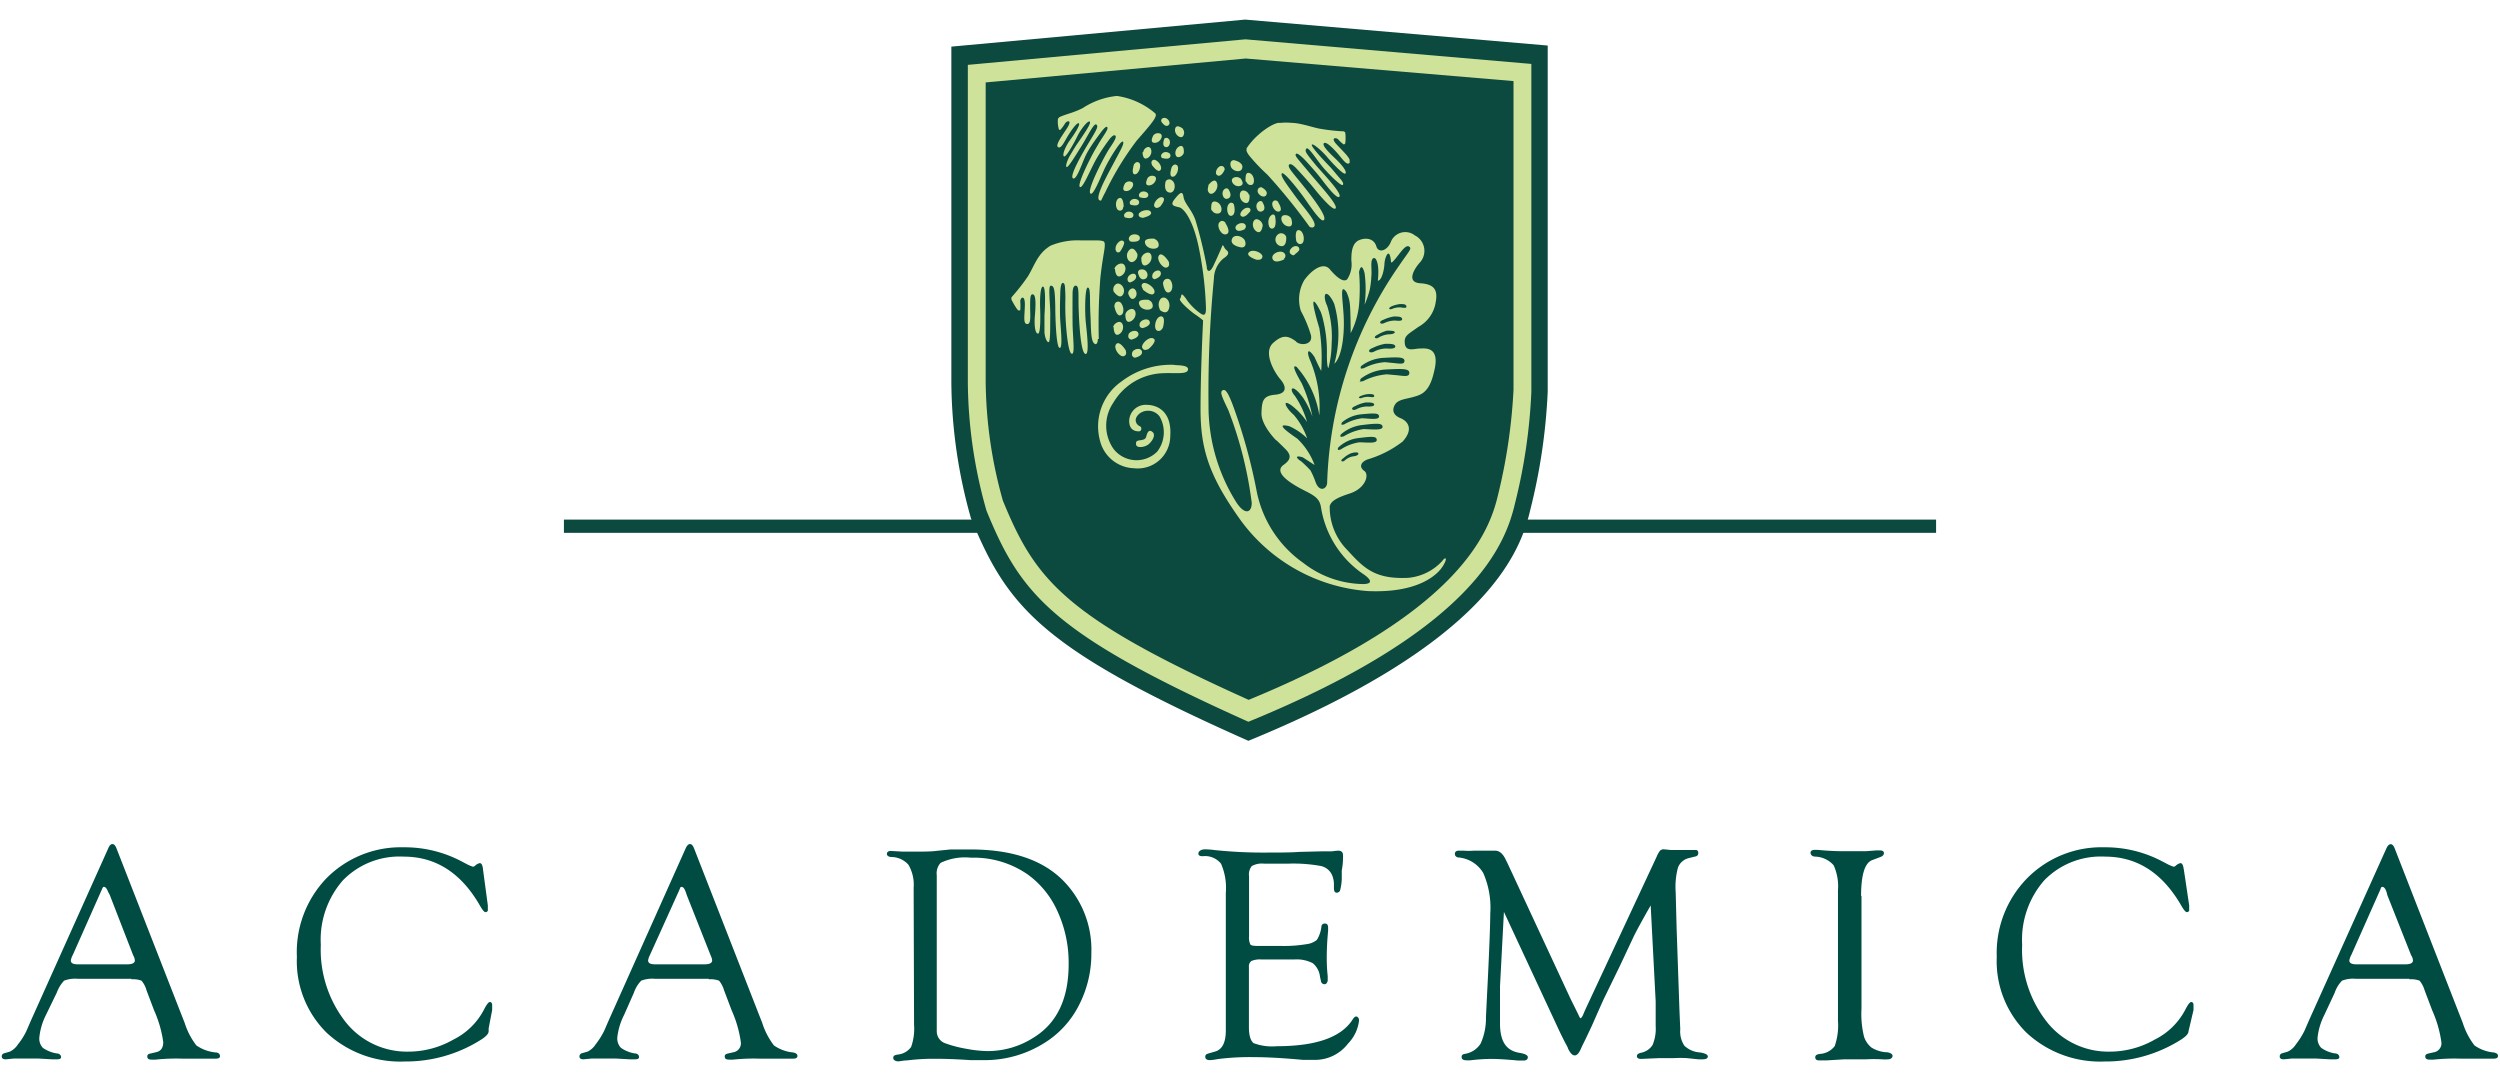 <svg id="Layer_1" data-name="Layer 1" xmlns="http://www.w3.org/2000/svg" viewBox="0 0 185 80"><defs><style>.cls-1,.cls-2{fill:#0c493f;}.cls-2,.cls-3{fill-rule:evenodd;}.cls-3{fill:#cfe299;}.cls-4{fill:#004c42;}</style></defs><rect class="cls-1" x="41.73" y="38.45" width="101.54" height="0.98"/><path class="cls-2" d="M71.85,38.35a37.71,37.71,0,0,1-1.45-10V3.45l21.74-2,22.39,1.92V29a43.37,43.37,0,0,1-1.29,8.73c-.73,3.16-3.21,9.86-20.86,17.09C77,48,74.56,44.9,71.85,38.35"/><path class="cls-3" d="M73,37.79a35.46,35.46,0,0,1-1.38-9.46V4.8L92.16,2.91l21.16,1.82V29a40.85,40.85,0,0,1-1.21,8.25c-.7,3-3,9.32-19.73,16.16C77.85,46.89,75.54,44,73,37.79"/><path class="cls-2" d="M74.23,37.11a33.44,33.44,0,0,1-1.29-8.89V6.1L92.18,4.33,112,6V28.85a41.25,41.25,0,0,1-1.14,7.75c-.65,2.8-2.84,8.76-18.46,15.19-13.6-6.12-15.77-8.86-18.16-14.68"/><path class="cls-3" d="M94.42,32.57s-1.1-1.11-1.07-2,.1-1.28,1-1.36.86-.6.39-1.15-1.28-2-.53-2.68,1.15-.5,1.68-.13c.23.33,1.29.34,1.12-.45a9.44,9.44,0,0,0-.75-1.8,2.84,2.84,0,0,1,.25-2.26c.56-.78,1.42-1.38,1.9-.81s1,1,1.28.74a2,2,0,0,0,.31-1.39c0-.46,0-1.27.58-1.51s1.12-.06,1.27.46.79.34,1.06-.3a1.15,1.15,0,0,1,1.79-.51,1.28,1.28,0,0,1,.33,2.05c-.51.6-.88,1.43.06,1.49s1.33.4,1.16,1.35a2.51,2.51,0,0,1-1.29,1.88c-.79.57-1.08.65-1,1.26s.74.34,1.1.34,1.54-.2,1.07,1.67c-.35,1.63-1,1.76-1.56,1.92s-1.11.18-1.34.56-.16.77.4,1,1,.82.16,1.74A7.93,7.93,0,0,1,101.19,34c-.54.22-.61.58-.23.85s.1,1.29-1.08,1.67-1.39.64-1.48.93a4.5,4.5,0,0,0,1.27,3.22c1.21,1.31,2,2.21,4.53,2.09a3.88,3.88,0,0,0,2.52-1.24c.3-.41.42-.17,0,.45s-1.86,1.93-5.49,1.77a12.83,12.83,0,0,1-9.57-5.45c-2.24-3.17-2.82-5.16-2.82-8s.19-6.58.19-6.58a6.36,6.36,0,0,0-.6-.45c-.35-.24-1.23-1-1.11-1.15s.06-.35.17-.31.39.47.39.47a4.23,4.23,0,0,0,.75.77c.43.35.63.4.61-.29a26.32,26.32,0,0,0-.54-4.48c-.42-2-1.08-2.84-1.44-2.93s-.72-.12-.34-.6.59-.66.66-.17.6.92.88,1.71a31.65,31.65,0,0,1,.84,3.46c0,.34.22.5.49-.07s.54-1.18.64-1.43.1.08.32.26.19.36-.22.63a2,2,0,0,0-.7,1.48,87.39,87.39,0,0,0-.4,9.36,13.36,13.36,0,0,0,2.09,7.25c.62.91,1.1.73,1.11,0a29.16,29.16,0,0,0-1.73-6.86c-.48-1-.63-1.34-.45-1.46s.37-.07.87,1.33A41.12,41.12,0,0,1,93,36.38a8.5,8.5,0,0,0,3.45,5.28,7.36,7.36,0,0,0,4.4,1.56c.65,0,.73-.24.09-.7a7.37,7.37,0,0,1-3.19-5c-.1-.57-.38-.8-1.18-1.2S94.11,35,95,34.39c.47-.34.62-.66.13-1.15s-.69-.67-.69-.67"/><path class="cls-2" d="M97,34.84a7.57,7.57,0,0,0-.7-.69c-.53-.35-.35-.45.1-.31l.88.57A5.14,5.14,0,0,0,96,32.46c-.76-.52-1.67-1.19-.59-.92a4.54,4.54,0,0,1,1.32.9,5.32,5.32,0,0,0-1-1.75c-.57-.48-.9-1.19-.2-.72a5.17,5.17,0,0,1,1.19,1.25,6.72,6.72,0,0,0-.9-1.93c-.46-.5-.23-1,.62.16a6.59,6.59,0,0,1,.68,1.38,11.15,11.15,0,0,0-.79-2.46c-.46-.79-.77-1.43-.38-1.22a7,7,0,0,1,1.68,3.59,8.94,8.94,0,0,0-.65-4c-.33-.73-.21-1.09.31-.29.27.62.48,1,.48,1a14,14,0,0,0-.14-3.17c-.26-.86-.75-2.61-.17-1.71.06.09.15.27.23.42s.15.4.19.56a9.89,9.89,0,0,1,.31,2.69c0,1,.11,1,.11,1a7.18,7.18,0,0,0,.24-1.79,7.65,7.65,0,0,0-.33-2.82c-.27-.55-.24-1.15.15-.76a2.3,2.3,0,0,1,.38.64,8.17,8.17,0,0,1,0,4.41c.61-.56.76-2.33.69-3.56s-.3-2.45.2-1.76a2.6,2.6,0,0,1,.24.76c.08.41.08,2.29.08,2.29a5.79,5.79,0,0,0,.62-2.09,14.45,14.45,0,0,0,0-2.43s.16-.86.41.09a8.8,8.8,0,0,1,0,2.33,7.41,7.41,0,0,0,.38-1.11,6.23,6.23,0,0,0,.12-1c.06-.54-.13-1.28.2-1.35.17,0,.41.48.28,1.68.29,0,.47-.81.49-1.26s.37-1.33.48-.17c0,.21.18,0,.51-.42s.62-.82.84-.67,0,.31-.7,1.34A29.74,29.74,0,0,0,98.21,35.7c0,.49-.58.78-.87-.06a5.63,5.63,0,0,0-.35-.8"/><path class="cls-2" d="M99,33.26c0-.08,0-.12.08-.19a2.61,2.61,0,0,1,1.41-.65c1-.12,1.38-.16,1.39.13s-.7.19-1.29.18a3.4,3.4,0,0,0-1.39.54c-.08,0-.15.06-.2,0"/><path class="cls-2" d="M99.26,34.15s-.07-.1.16-.25a1.85,1.85,0,0,1,.59-.37c.22-.06.45-.08.5,0s-.05.21-.38.24a1.21,1.21,0,0,0-.6.29c-.12.11-.25.12-.27,0"/><path class="cls-2" d="M99.19,32.28c0-.07,0-.11.09-.18a2.89,2.89,0,0,1,1.53-.65c1-.12,1.49-.16,1.5.13s-.76.19-1.4.17a4,4,0,0,0-1.49.55c-.1,0-.18.06-.23,0"/><path class="cls-2" d="M99.27,31.4c0-.08,0-.11.08-.18a2.6,2.6,0,0,1,1.37-.56c.94-.09,1.33-.11,1.33.16s-.68.16-1.24.13a3.49,3.49,0,0,0-1.35.46c-.08,0-.15.06-.19,0"/><path class="cls-2" d="M100.06,30.28s-.07-.11.23-.23a2.69,2.69,0,0,1,.78-.27c.27,0,.56,0,.61.12s-.09.2-.51.18a1.75,1.75,0,0,0-.77.19c-.16.09-.31.08-.34,0"/><path class="cls-2" d="M100.56,29.42s0-.07.17-.13a1.74,1.74,0,0,1,.55-.13c.19,0,.39,0,.41.12s-.08.13-.36.09a1.29,1.29,0,0,0-.54.07c-.11.06-.22,0-.23,0"/><path class="cls-2" d="M100.66,28.18c0-.1,0-.14.11-.21a3.38,3.38,0,0,1,1.81-.63c1.22-.06,1.72-.07,1.71.26s-.43.21-1,.16l-.66-.06a4.62,4.62,0,0,0-1.77.51c-.1,0-.2.06-.25,0"/><path class="cls-2" d="M100.69,27.22c0-.08,0-.11.1-.18a3,3,0,0,1,1.61-.56c1.09-.06,1.54-.06,1.53.23s-.39.19-.85.15l-.59-.06a3.94,3.94,0,0,0-1.57.45c-.1,0-.18.06-.23,0"/><path class="cls-2" d="M101.32,26s-.08-.13.28-.26a3.29,3.29,0,0,1,.92-.3c.32,0,.66,0,.72.15s-.12.24-.6.2a2,2,0,0,0-.92.21c-.18.11-.37.09-.4,0"/><path class="cls-2" d="M101.74,25s-.07-.1.2-.23a2.89,2.89,0,0,1,.69-.3c.25,0,.51,0,.57.08s-.08.19-.46.19a1.81,1.81,0,0,0-.69.22c-.14.1-.28.1-.31,0"/><path class="cls-2" d="M102.14,23.88s-.07-.11.24-.22a2.82,2.82,0,0,1,.77-.24c.27,0,.55,0,.6.15s-.1.2-.51.15a1.9,1.9,0,0,0-.77.17c-.16.09-.31.07-.33,0"/><path class="cls-2" d="M102.8,22.83s0-.09.2-.17a2.21,2.21,0,0,1,.61-.16c.21,0,.43,0,.46.15s-.09.15-.4.1a1.4,1.4,0,0,0-.61.09c-.12.07-.24.05-.26,0"/><path class="cls-3" d="M86.93,27a6,6,0,0,0-3.9,1.2,4.06,4.06,0,0,0-1.62,4.45,2.68,2.68,0,0,0,2.5,2,2.41,2.41,0,0,0,2.69-2.37c.13-1.88-1-2.31-1.72-2.32a1.22,1.22,0,0,0-1.32,1.19c0,.7.48.77.71.77s.25-.32.06-.39-.54-.48,0-.93a1.06,1.06,0,0,1,1.48.22,2.34,2.34,0,0,1-.17,2.59,2.15,2.15,0,0,1-3.26-.22,3,3,0,0,1,0-3.38A4.43,4.43,0,0,1,86,27.62c.95-.05,1.83.11,1.91-.25s-.71-.33-1-.36"/><path class="cls-3" d="M81.48,14.85s.24-.51.29-.58a21.9,21.9,0,0,1,2.35-3.87c1.16-1.32,1.53-1.77,1.38-2a5.6,5.6,0,0,0-2.85-1.3A5.62,5.62,0,0,0,80.12,8c-.79.39-1.13.4-1.73.67,0,0-.08.09-.1.12a2,2,0,0,0,.07.79s.07.08.13,0a3,3,0,0,0,.34-.47c.16-.2.53-.25.14.36s-.9,1.28-.67,1.42.45-.39.74-.86.68-1,.8-.9-.36.84-.66,1.24-.6,1.08-.45,1.2.8-1.08,1-1.5.75-1.17.91-1.07-.54,1.08-.93,1.65c-.18.26-.38.61-.53.86s-.37.79-.25.85.71-.93,1.1-1.55.92-1.72,1.09-1.6.08.32-.49,1.25c-.35.57-1.51,2.52-1.24,2.73s.69-1.17,1-1.78,1-1.51,1-1.51.4-.58.52-.51,0,.28-.2.59-.3.46-.48.77c-.56.92-1.5,2.85-1.33,3.07S80.58,12.8,81,12s1.08-1.67,1.08-1.67.28-.39.43-.31,0,.36-.38.92-1.65,3-1.46,3.35.81-1.28,1.12-1.91,1.14-2,1.3-1.9-.23.74-.71,1.65-1.49,2.69-.94,2.71"/><path class="cls-3" d="M85.25,12.22s-.15-.31.1-.39.72.48.53.75-.63-.36-.63-.36"/><path class="cls-3" d="M85.84,15.29s-.26.22-.41,0,.31-.81.61-.68-.2.69-.2.69"/><path class="cls-3" d="M84.58,16.12s-.34,0-.32-.25.73-.47.9-.19-.58.44-.58.44"/><path class="cls-3" d="M83.26,16.1a.2.2,0,0,1,0-.32c.16-.22.67-.12.61.18s-.57.14-.57.14"/><path class="cls-3" d="M84.36,14.61a.21.21,0,0,1,0-.33c.15-.21.67-.11.61.19s-.57.14-.57.14"/><path class="cls-3" d="M85.94,9a.2.2,0,0,1,.18-.27c.26-.06.58.35.34.54S85.94,9,85.94,9"/><path class="cls-3" d="M86.15,10.28a.21.21,0,0,1,.33,0c.2.17.07.68-.23.6s-.1-.58-.1-.58"/><path class="cls-3" d="M83.91,12.17s.17-.29.38-.13,0,.86-.31.86-.07-.73-.07-.73"/><path class="cls-3" d="M83.25,13.57a.43.43,0,0,1,.49-.11c.28.13,0,.69-.41.68s-.08-.57-.08-.57"/><path class="cls-3" d="M84.94,13.15a.43.43,0,0,1,.49-.11c.28.12,0,.68-.41.68s-.08-.57-.08-.57"/><path class="cls-3" d="M85.36,10a.45.45,0,0,1,.5-.11c.27.13,0,.69-.42.68s-.08-.57-.08-.57"/><path class="cls-3" d="M87.55,9.57a.45.45,0,0,1,0,.5c-.18.25-.68-.13-.59-.54s.58,0,.58,0"/><path class="cls-3" d="M87.6,11.32a.46.46,0,0,1-.4.31c-.31,0-.31-.62.08-.8s.32.49.32.49"/><path class="cls-3" d="M86,11.7a.21.21,0,0,1,0-.33c.16-.22.67-.11.61.19s-.57.14-.57.14"/><path class="cls-3" d="M83.68,15.16a.2.2,0,0,1,0-.32c.16-.22.68-.12.61.18s-.57.14-.57.14"/><path class="cls-3" d="M83.12,15.31s0,.33-.3.27-.34-.8,0-.92.33.65.33.65"/><path class="cls-3" d="M84.6,11.26a.45.45,0,0,1,.34-.38c.3-.05.4.56,0,.8s-.39-.42-.39-.42"/><path class="cls-3" d="M86.26,13.42a.31.31,0,0,1,.49-.05c.32.23.19,1-.25.87s-.24-.82-.24-.82"/><path class="cls-3" d="M86.71,12.36s.16-.3.38-.14,0,.87-.32.86-.06-.72-.06-.72"/><path class="cls-3" d="M81.31,25.09a44.35,44.35,0,0,1,.11-4.45c.2-2,.52-2.69.2-2.8a1.82,1.82,0,0,0-.47-.05l-.55,0H80a5.24,5.24,0,0,0-2.26.39c-.95.58-1.15,1.39-1.66,2.25A15.3,15.3,0,0,1,74.85,22a.57.57,0,0,0,0,.18c.38.72.5.79.5.79s.12,0,.15,0a4.57,4.57,0,0,0,0-.67c0-.29.36-.54.34.29s-.14,1.38.17,1.39.22-.65.22-1.27,0-1,.23-.92.17,1,.12,1.6,0,1.26.22,1.3.19-1.37.17-1.91,0-1.58.21-1.57.16,1.37.11,2.16c0,.36,0,.81,0,1.15s.15.8.3.8.12-1.13.13-2-.19-2.21.05-2.18.29.28.32,1.51c0,.75.06,3,.31,3.09s.11-1.24.06-2,0-2,0-2,0-.8.18-.8.17.29.19.7,0,.62,0,1c0,1.2.17,3.38.46,3.53s.09-1.22.08-2.25,0-2.24,0-2.24,0-.53.22-.54.22.36.22,1.12.1,3.66.47,3.91.15-1.53.07-2.31-.07-2.59.15-2.58.13.88.19,2,0,2.11.39,2.19c0,0,.16,0,.16-.39"/><path class="cls-3" d="M84.59,21.41s-.25-.31,0-.45,1,.4.82.73-.86-.27-.86-.28"/><path class="cls-3" d="M86.06,24.23s-.16.37-.44.23-.12-1,.28-1.05c.2,0,.24.18.23.39a2.31,2.31,0,0,1-.07.43"/><path class="cls-3" d="M85,25.82s-.34.21-.47-.07.5-.89.83-.7-.36.77-.36.77"/><path class="cls-3" d="M84,26.47a.25.25,0,0,1-.23-.31c0-.31.63-.5.73-.16s-.5.47-.5.47"/><path class="cls-3" d="M84.55,24.28s-.27,0-.22-.31.65-.49.75-.16-.53.47-.53.47"/><path class="cls-3" d="M82.87,18.64s-.25.16-.32-.18a.64.64,0,0,1,.21-.52c.13-.14.3-.2.41-.05s-.29.75-.3.75"/><path class="cls-3" d="M84.21,20.16s0-.27.37-.22.49.62.1.72-.47-.5-.47-.5"/><path class="cls-3" d="M82.46,22.67s0-.38.32-.35.52.84.17,1-.49-.67-.49-.67"/><path class="cls-3" d="M82.37,24.21a.53.53,0,0,1,.45-.39c.36,0,.41.67,0,.91s-.41-.52-.41-.52"/><path class="cls-3" d="M83.28,23.25a.55.55,0,0,1,.47-.39c.38,0,.4.67-.06.91s-.41-.52-.41-.52"/><path class="cls-3" d="M82.46,19.9a.59.59,0,0,1,.51-.4c.4,0,.44.67,0,.91s-.46-.51-.46-.51"/><path class="cls-3" d="M85.44,17.69a.45.45,0,0,1,.3.49c-.06.35-.87.29-1-.17-.07-.24.11-.31.31-.34a1.65,1.65,0,0,1,.41,0"/><path class="cls-3" d="M84.17,18.81a.55.55,0,0,1-.29.55c-.34.19-.69-.42-.34-.83s.63.28.63.28"/><path class="cls-3" d="M83.63,20.9s-.23,0-.19-.3.56-.51.63-.18-.44.48-.44.48"/><path class="cls-3" d="M83.73,25.13a.25.25,0,0,1-.23-.31c0-.31.64-.49.74-.16s-.51.47-.51.47"/><path class="cls-3" d="M83.3,25.92s.15.36-.15.44-.8-.61-.55-.9.7.46.7.46"/><path class="cls-3" d="M82.42,21.59a.46.46,0,0,1,.15-.55c.3-.23.79.3.54.74s-.68-.19-.69-.19"/><path class="cls-3" d="M85.84,22.9a.7.7,0,0,1,0-.72.31.31,0,0,1,.49-.07.51.51,0,0,1,.18.28.75.75,0,0,1,0,.42c-.17.62-.72.09-.72.09"/><path class="cls-3" d="M86.06,21s0-.39.36-.37.48.85.11,1-.47-.67-.47-.67"/><path class="cls-3" d="M97,16.82H97a.12.12,0,0,1-.1-.05,42.08,42.08,0,0,0-3.12-3.85,13.7,13.7,0,0,1-1.3-1.36,1.5,1.5,0,0,1-.23-.37.21.21,0,0,1,0-.12.31.31,0,0,1,0-.1,5.05,5.05,0,0,1,.88-1,5.24,5.24,0,0,1,.79-.59,3.48,3.48,0,0,1,.43-.22l.22-.07.1,0,.11,0a4.25,4.25,0,0,1,.78,0,3.82,3.82,0,0,1,.7.09c.45.09.87.23,1.33.33a13.75,13.75,0,0,0,1.85.21.31.31,0,0,1,.11.09,3.42,3.42,0,0,1,0,.8s-.07.1-.13.07a2.84,2.84,0,0,1-.41-.38c-.18-.15-.57-.1-.08.41.24.26.52.53.72.77a1.56,1.56,0,0,1,.22.33.25.25,0,0,1,0,.07.2.2,0,0,1,0,.07.17.17,0,0,1,0,.1c-.2.24-.54-.3-.91-.72s-.86-.9-1-.72.5.79.87,1.14.85.89.74,1.08-1.07-.86-1.38-1.23-1-1-1.11-.9.72,1,1.24,1.54c.24.24.51.59.73.84s.42.48.32.6-.82-.57-1.35-1.16S96.82,10.8,96.67,11s0,.36.72,1.24c.44.52,1.87,2,1.74,2.29s-.87-.65-1.33-1.26-1.26-1.46-1.26-1.46-.51-.53-.63-.43.07.31.31.6.38.45.63.75c.72.88,2.08,2.33,2,2.65s-.88-.54-1.52-1.33-1.44-1.63-1.44-1.63-.34-.37-.48-.25.06.39.52.95,2.2,2.65,2.07,3.1-1-.89-1.47-1.55-1.53-2-1.67-1.84.32.77,1,1.7,1.88,2.18,1.25,2.31"/><path class="cls-3" d="M92.52,15.63s.1-.25-.2-.26-.72.48-.45.64.65-.38.65-.38"/><path class="cls-3" d="M93,19.22s.39.07.42-.22-.72-.62-1-.33.56.55.56.55"/><path class="cls-3" d="M95.18,17.53a.4.4,0,0,0-.5-.25.49.49,0,0,0,.09.93c.48.09.41-.68.41-.68"/><path class="cls-3" d="M96.13,18.53a.22.22,0,0,0-.18-.31c-.29-.07-.69.37-.43.58s.28,0,.4-.06a1.2,1.2,0,0,0,.21-.21"/><path class="cls-3" d="M95,19.16a.28.28,0,0,0,0-.46c-.3-.23-1,.1-.82.48s.87,0,.87,0"/><path class="cls-3" d="M90.63,12.54s0-.26-.26-.26-.57.55-.27.7.53-.44.53-.44"/><path class="cls-3" d="M90.91,14s-.18-.18-.37.07,0,.79.36.61,0-.68,0-.68"/><path class="cls-3" d="M94.58,14.93s-.22-.23-.39,0,.15.81.47.72-.08-.69-.08-.69"/><path class="cls-3" d="M95.54,16.15a.52.52,0,0,0-.54-.22c-.35.08-.16.74.32.82s.22-.6.22-.6"/><path class="cls-3" d="M93.44,16.67a.54.54,0,0,0-.39-.44c-.35-.09-.5.58-.09.88s.48-.44.48-.44"/><path class="cls-3" d="M91.75,13.18a.45.45,0,0,0-.51,0c-.25.2.11.7.53.58s0-.59,0-.59"/><path class="cls-3" d="M89.43,13.75a.71.71,0,0,0-.05.2V14a.3.3,0,0,0,0,.1.41.41,0,0,0,.11.19c.25.23.74-.33.56-.77s-.64.19-.64.19"/><path class="cls-3" d="M89.68,15.56a.45.45,0,0,0,.51.23c.35-.08.23-.78-.24-.87-.23-.05-.3.11-.31.29a1.24,1.24,0,0,0,0,.35"/><path class="cls-3" d="M91.31,15.14a.21.21,0,0,0-.37-.05c-.24.23-.12,1,.22.87s.15-.82.15-.82"/><path class="cls-3" d="M94.36,16s-.11-.29-.36,0-.16,1,.18.91.18-.88.18-.88"/><path class="cls-3" d="M95.92,17.83s.14.34.41.2.17-.94-.2-1-.21.78-.21.78"/><path class="cls-3" d="M92.42,14.41A.45.45,0,0,0,92,14.1c-.35,0-.35.73.1.9s.36-.59.36-.59"/><path class="cls-3" d="M91.91,18.31s.35,0,.24-.43-.88-.62-1-.15.71.58.71.58"/><path class="cls-3" d="M90.68,16.47s-.25-.28-.46,0,.16,1,.54.86-.08-.82-.08-.82"/><path class="cls-3" d="M84.07,32.77c0-.32.65-.05.75-.46s.25-.55.49-.32-.07.69-.33.9-1,.35-.91-.12"/><path class="cls-3" d="M85,22.2a.46.46,0,0,1,.3.49c-.07.35-.87.3-1-.17-.08-.23.1-.31.3-.33a2.08,2.08,0,0,1,.42,0"/><path class="cls-3" d="M83.49,21.73a.38.38,0,0,1,.27-.38c.29-.08.5.46.2.71s-.47-.33-.47-.33"/><path class="cls-3" d="M85.45,20.66s-.23,0-.18-.3.55-.51.63-.18-.45.48-.45.48"/><path class="cls-3" d="M84.46,19.08a.56.56,0,0,1,.48-.39c.37,0,.39.67-.07.91s-.41-.52-.41-.52"/><path class="cls-3" d="M83.69,17.88a.23.23,0,0,1-.1-.37c.15-.26.78-.22.76.12s-.66.25-.66.25"/><path class="cls-3" d="M86.48,19.35s.15.37-.15.45-.8-.62-.56-.91.71.46.71.46"/><path class="cls-3" d="M93.33,13.85s-.25,0-.27.27.48.62.65.3-.38-.57-.38-.57"/><path class="cls-3" d="M91.3,11.85s-.32,0-.24.41.78.6.87.16-.63-.57-.63-.57"/><path class="cls-3" d="M92.1,16.94a.23.23,0,0,0,0-.37c-.24-.18-.8.08-.65.38s.68,0,.68,0"/><path class="cls-3" d="M92.22,13.44s.13.32.41.24.19-.79-.19-.88c-.19-.05-.25.12-.26.29a1.24,1.24,0,0,0,0,.35"/><path class="cls-3" d="M93.43,14.94s-.18-.18-.38.07,0,.79.36.62,0-.68,0-.69"/><path class="cls-4" d="M9.74,72.43h-4a2.29,2.29,0,0,0-1,.14,2.63,2.63,0,0,0-.54.89L3.4,75.11a4.73,4.73,0,0,0-.49,1.67,1,1,0,0,0,.26.76,2.51,2.51,0,0,0,1,.41c.22,0,.34.13.35.26s-.1.18-.31.18H3.86l-1.07-.06c-.36,0-.77,0-1.24,0l-.5,0-.62.06q-.3,0-.3-.21a.23.23,0,0,1,.19-.24l.41-.12a1.48,1.48,0,0,0,.6-.54,4.84,4.84,0,0,0,.63-1l.32-.74L8,62.8c.09-.23.2-.34.32-.34s.22.11.3.32l4.8,12.29.24.61a5.44,5.44,0,0,0,.87,1.68,3,3,0,0,0,1.41.52c.23,0,.34.13.34.27s-.12.19-.32.19l-.42,0c-.39,0-1.08,0-2.07,0a14.76,14.76,0,0,0-1.94.07,1.85,1.85,0,0,1-.34,0c-.2,0-.29-.08-.29-.23s.09-.19.28-.23l.34-.08c.38-.07.56-.32.56-.76a8.64,8.64,0,0,0-.68-2.35l-.56-1.48a1.8,1.8,0,0,0-.37-.71,1.72,1.72,0,0,0-.75-.1m.13-1.79L8.12,66.22,8,66c-.09-.24-.19-.36-.29-.37s-.11.06-.18.21L5.39,70.66a1.37,1.37,0,0,0-.15.41c0,.2.17.29.51.29l.3,0H9.42c.37,0,.56-.1.56-.29a.93.93,0,0,0-.06-.25Z"/><path class="cls-4" d="M35.74,64.32,36.1,67l0,.28,0,.11a.2.2,0,0,1-.17.11c-.09,0-.22-.15-.4-.46-1.39-2.44-3.28-3.65-5.66-3.65a5.84,5.84,0,0,0-4.49,1.75,6.66,6.66,0,0,0-1.64,4.77,8.68,8.68,0,0,0,1.82,5.7,5.8,5.8,0,0,0,4.7,2.21,6.7,6.7,0,0,0,3.29-.89,5.12,5.12,0,0,0,2.24-2.17c.2-.4.35-.6.45-.61s.18.07.18.22v.12l0,.25-.26,1.36,0,.21c0,.19-.2.39-.52.6a10.4,10.4,0,0,1-5.68,1.64,8,8,0,0,1-5.79-2.13,7.44,7.44,0,0,1-2.2-5.61A7.89,7.89,0,0,1,24.15,65a7.72,7.72,0,0,1,5.71-2.3,9,9,0,0,1,4.33,1.06l.44.23.18.08.19.07a.31.31,0,0,0,.17-.09.76.76,0,0,1,.33-.18c.13,0,.2.14.24.42"/><path class="cls-4" d="M52.45,72.43h-4a2.24,2.24,0,0,0-1,.14,2.34,2.34,0,0,0-.54.89l-.73,1.65a4.8,4.8,0,0,0-.5,1.67,1,1,0,0,0,.27.76,2.44,2.44,0,0,0,1,.41c.22,0,.34.13.34.26s-.09.18-.31.18h-.38l-1.06-.06c-.36,0-.77,0-1.24,0l-.5,0-.62.06q-.3,0-.3-.21a.24.24,0,0,1,.18-.24l.42-.12a1.48,1.48,0,0,0,.6-.54,5.88,5.88,0,0,0,.63-1l.32-.74L50.73,62.8c.1-.23.21-.34.33-.34s.22.11.3.32l4.8,12.29.24.61a5.44,5.44,0,0,0,.87,1.68,2.92,2.92,0,0,0,1.41.52q.34.06.33.27c0,.12-.11.19-.31.19l-.43,0c-.38,0-1.07,0-2.06,0a14.76,14.76,0,0,0-1.94.07,1.94,1.94,0,0,1-.35,0c-.19,0-.29-.08-.29-.23s.1-.19.28-.23l.35-.08a.67.67,0,0,0,.56-.76,8.64,8.64,0,0,0-.68-2.35l-.56-1.48a2,2,0,0,0-.37-.71,1.75,1.75,0,0,0-.76-.1m.13-1.79-1.75-4.42L50.74,66c-.08-.24-.18-.36-.29-.37s-.11.06-.17.21L48.1,70.66a1.24,1.24,0,0,0-.14.41c0,.2.17.29.51.29l.3,0h3.37c.37,0,.56-.1.56-.29a.93.93,0,0,0-.06-.25Z"/><path class="cls-4" d="M67.61,65.69A2.93,2.93,0,0,0,67.23,64,1.69,1.69,0,0,0,66,63.42c-.24,0-.37-.1-.37-.23s.1-.22.29-.22l.89.05h.78c.75,0,1.33,0,1.75-.06l1-.1c.44,0,.93,0,1.47,0,3.05,0,5.33.76,6.86,2.3a7.26,7.26,0,0,1,2.09,5.36,8.25,8.25,0,0,1-.92,3.87,7,7,0,0,1-2.54,2.78,8.28,8.28,0,0,1-4.49,1.28c-.19,0-.53,0-1,0-1-.07-1.87-.1-2.6-.1a15.67,15.67,0,0,0-2.08.12c-.27,0-.48.06-.64.07s-.39-.07-.39-.25.11-.21.32-.25a1.39,1.39,0,0,0,1-.56,4,4,0,0,0,.22-1.65Zm1.71-.89V76.29a.94.94,0,0,0,.68.93,8.58,8.58,0,0,0,1.51.39,9.08,9.08,0,0,0,1.55.17,6.29,6.29,0,0,0,3.43-1q2.6-1.6,2.59-5.46a9.1,9.1,0,0,0-.81-3.85,6.74,6.74,0,0,0-2.22-2.76,7,7,0,0,0-4.2-1.24,4.18,4.18,0,0,0-2.24.38,1.12,1.12,0,0,0-.29.91"/><path class="cls-4" d="M92.43,64.77v4.5a1.21,1.21,0,0,0,.1.63c.06.07.25.1.57.1h1.72a10,10,0,0,0,1.85-.13,1.47,1.47,0,0,0,.78-.32,2.34,2.34,0,0,0,.33-.94c0-.19.13-.28.28-.27s.22.11.22.3,0,.13,0,.25c-.07.72-.1,1.37-.1,2a11.9,11.9,0,0,0,.07,1.34c0,.15,0,.26,0,.33s-.08.27-.22.27a.26.26,0,0,1-.28-.24l-.07-.31a1.51,1.51,0,0,0-.53-1A2.57,2.57,0,0,0,95.8,71H93.34a1.63,1.63,0,0,0-.73.11.48.48,0,0,0-.19.45V76c0,.63.12,1,.34,1.19a3.89,3.89,0,0,0,1.72.23q4.38,0,5.63-2c.08-.13.17-.2.25-.2s.21.09.21.29a2.92,2.92,0,0,1-.82,1.72,3.06,3.06,0,0,1-2.47,1.2c-.22,0-.51,0-.87,0-1.42-.13-2.6-.2-3.53-.2a18.76,18.76,0,0,0-2.75.14,4.55,4.55,0,0,1-.58.08c-.24,0-.36-.08-.36-.25s.1-.2.29-.26l.42-.12q.81-.22.81-1.56V66.07a4.49,4.49,0,0,0-.35-2.15A1.51,1.51,0,0,0,89,63.36c-.22,0-.32-.06-.32-.2s.16-.31.5-.31a6.45,6.45,0,0,1,.75.06,34.78,34.78,0,0,0,3.83.18c.91,0,1.71,0,2.41-.05L97.77,63c.43,0,.7,0,.8,0a3.54,3.54,0,0,1,.45-.05c.24,0,.36.11.36.32a1.38,1.38,0,0,1,0,.26c0,.11,0,.4-.09.89l0,.66a4.21,4.21,0,0,1-.12.8.26.26,0,0,1-.25.18c-.14,0-.21-.11-.21-.34v-.29a1.72,1.72,0,0,0-.14-.68,1.17,1.17,0,0,0-.85-.67,11.3,11.3,0,0,0-2.38-.17H93.53a1.51,1.51,0,0,0-.9.18,1,1,0,0,0-.2.76"/><path class="cls-4" d="M122.15,67q-.95,1.67-1.26,2.31l-1,2.13-1.14,2.34c-.07.13-.38.83-.94,2.1-.24.51-.44.94-.61,1.28s-.16.34-.2.42c-.15.35-.3.52-.47.52s-.35-.18-.51-.54c0-.07-.14-.27-.31-.62l-.23-.46-4.19-9L111,73c0,.45,0,1.36,0,2.72s.46,2,1.38,2.18c.46.07.68.18.68.33s-.1.25-.32.25l-.41,0c-.83-.08-1.48-.12-1.93-.12a13.05,13.05,0,0,0-1.56.1,1.77,1.77,0,0,1-.34,0c-.22,0-.34-.08-.34-.24s.09-.21.27-.24a1.67,1.67,0,0,0,1.14-.76,4.56,4.56,0,0,0,.39-1.95l.16-3.23c.11-2.35.16-3.83.16-4.44a6.38,6.38,0,0,0-.52-3A2.37,2.37,0,0,0,108,63.46c-.22,0-.34-.12-.34-.27s.1-.24.28-.24l.37,0a5.54,5.54,0,0,0,.76,0c.61,0,1,0,1.16,0l.41,0c.32,0,.59.23.8.7l.13.26,4.65,10,.57,1.15c.08.19.14.29.17.29s.1-.07.17-.21l.13-.31.1-.22,5.24-11.23a1.89,1.89,0,0,1,.25-.44.41.41,0,0,1,.3-.09l.49.05H124c.47,0,.84,0,1.12,0l.33,0a.19.19,0,0,1,.22.22.24.24,0,0,1-.22.26l-.48.12a1.13,1.13,0,0,0-.8.7A5.46,5.46,0,0,0,124,66l.07,2.7.21,6.06.06,1.41a1.88,1.88,0,0,0,.31,1.22,1.84,1.84,0,0,0,1.14.49c.39.06.59.16.59.3s-.14.21-.41.21h-.28l-.87-.09a9.18,9.18,0,0,0-.94,0c-.23,0-.59,0-1.09,0l-1.33.06c-.22,0-.33-.07-.33-.2s.1-.2.28-.25a1.31,1.31,0,0,0,.88-.58,3.09,3.09,0,0,0,.23-1.41l0-1.81Z"/><path class="cls-4" d="M137.75,66.28v8.37a7,7,0,0,0,.19,2.07,1.74,1.74,0,0,0,.55.8,2.38,2.38,0,0,0,1,.34c.37,0,.56.14.56.27s-.11.26-.35.26a2.43,2.43,0,0,1-.42,0,10.26,10.26,0,0,0-1.18,0l-1.62,0-1.32.08-.53,0c-.2,0-.3-.07-.3-.23s.11-.21.34-.25a1.49,1.49,0,0,0,1.1-.58,4.66,4.66,0,0,0,.24-1.87V65.9a3.79,3.79,0,0,0-.32-1.87,1.9,1.9,0,0,0-1.35-.64c-.23,0-.35-.13-.36-.27s.1-.23.32-.23h.21a20.05,20.05,0,0,0,2.16.1c.55,0,1,0,1.42,0l.74-.06h.28c.2,0,.3.07.3.2s-.09.23-.29.3l-.58.22c-.55.21-.82,1.1-.82,2.67"/><path class="cls-4" d="M161.6,64.32,162,67l0,.28,0,.11a.2.2,0,0,1-.17.11c-.09,0-.22-.15-.4-.46-1.4-2.44-3.28-3.65-5.66-3.65a5.84,5.84,0,0,0-4.49,1.75,6.66,6.66,0,0,0-1.64,4.77,8.62,8.62,0,0,0,1.82,5.7,5.8,5.8,0,0,0,4.7,2.21,6.7,6.7,0,0,0,3.29-.89,5.12,5.12,0,0,0,2.24-2.17c.2-.4.35-.6.45-.61s.18.07.18.22v.12l0,.25L162,76.1l-.05.21c0,.19-.2.39-.52.6a10.4,10.4,0,0,1-5.68,1.64,8,8,0,0,1-5.79-2.13,7.44,7.44,0,0,1-2.2-5.61A7.89,7.89,0,0,1,150,65a7.72,7.72,0,0,1,5.71-2.3,9,9,0,0,1,4.33,1.06l.44.23.18.08.19.07a.31.31,0,0,0,.17-.09.76.76,0,0,1,.33-.18c.13,0,.2.14.24.42"/><path class="cls-4" d="M178.31,72.43h-4a2.24,2.24,0,0,0-1,.14,2.34,2.34,0,0,0-.54.89L172,75.11a4.8,4.8,0,0,0-.5,1.67,1,1,0,0,0,.27.76,2.38,2.38,0,0,0,1,.41c.22,0,.33.13.34.26s-.09.18-.31.18h-.38l-1.07-.06q-.53,0-1.23,0l-.5,0-.62.06q-.3,0-.3-.21a.23.23,0,0,1,.19-.24l.41-.12a1.48,1.48,0,0,0,.6-.54,5.88,5.88,0,0,0,.63-1l.32-.74,5.73-12.73c.1-.23.21-.34.33-.34s.22.11.3.32L182,75.07l.24.61a5.44,5.44,0,0,0,.87,1.68,2.92,2.92,0,0,0,1.41.52q.35.06.33.27c0,.12-.11.19-.31.19l-.43,0c-.38,0-1.07,0-2.06,0a14.76,14.76,0,0,0-1.94.07,1.94,1.94,0,0,1-.35,0c-.19,0-.29-.08-.29-.23s.1-.19.28-.23l.35-.08a.67.67,0,0,0,.56-.76,8.64,8.64,0,0,0-.68-2.35l-.56-1.48a2,2,0,0,0-.37-.71,1.75,1.75,0,0,0-.76-.1m.13-1.79-1.75-4.42L176.6,66c-.08-.24-.18-.36-.29-.37s-.11.06-.17.21L174,70.66a1.37,1.37,0,0,0-.15.41c0,.2.18.29.52.29l.3,0H178c.37,0,.56-.1.56-.29a.93.93,0,0,0-.06-.25Z"/></svg>